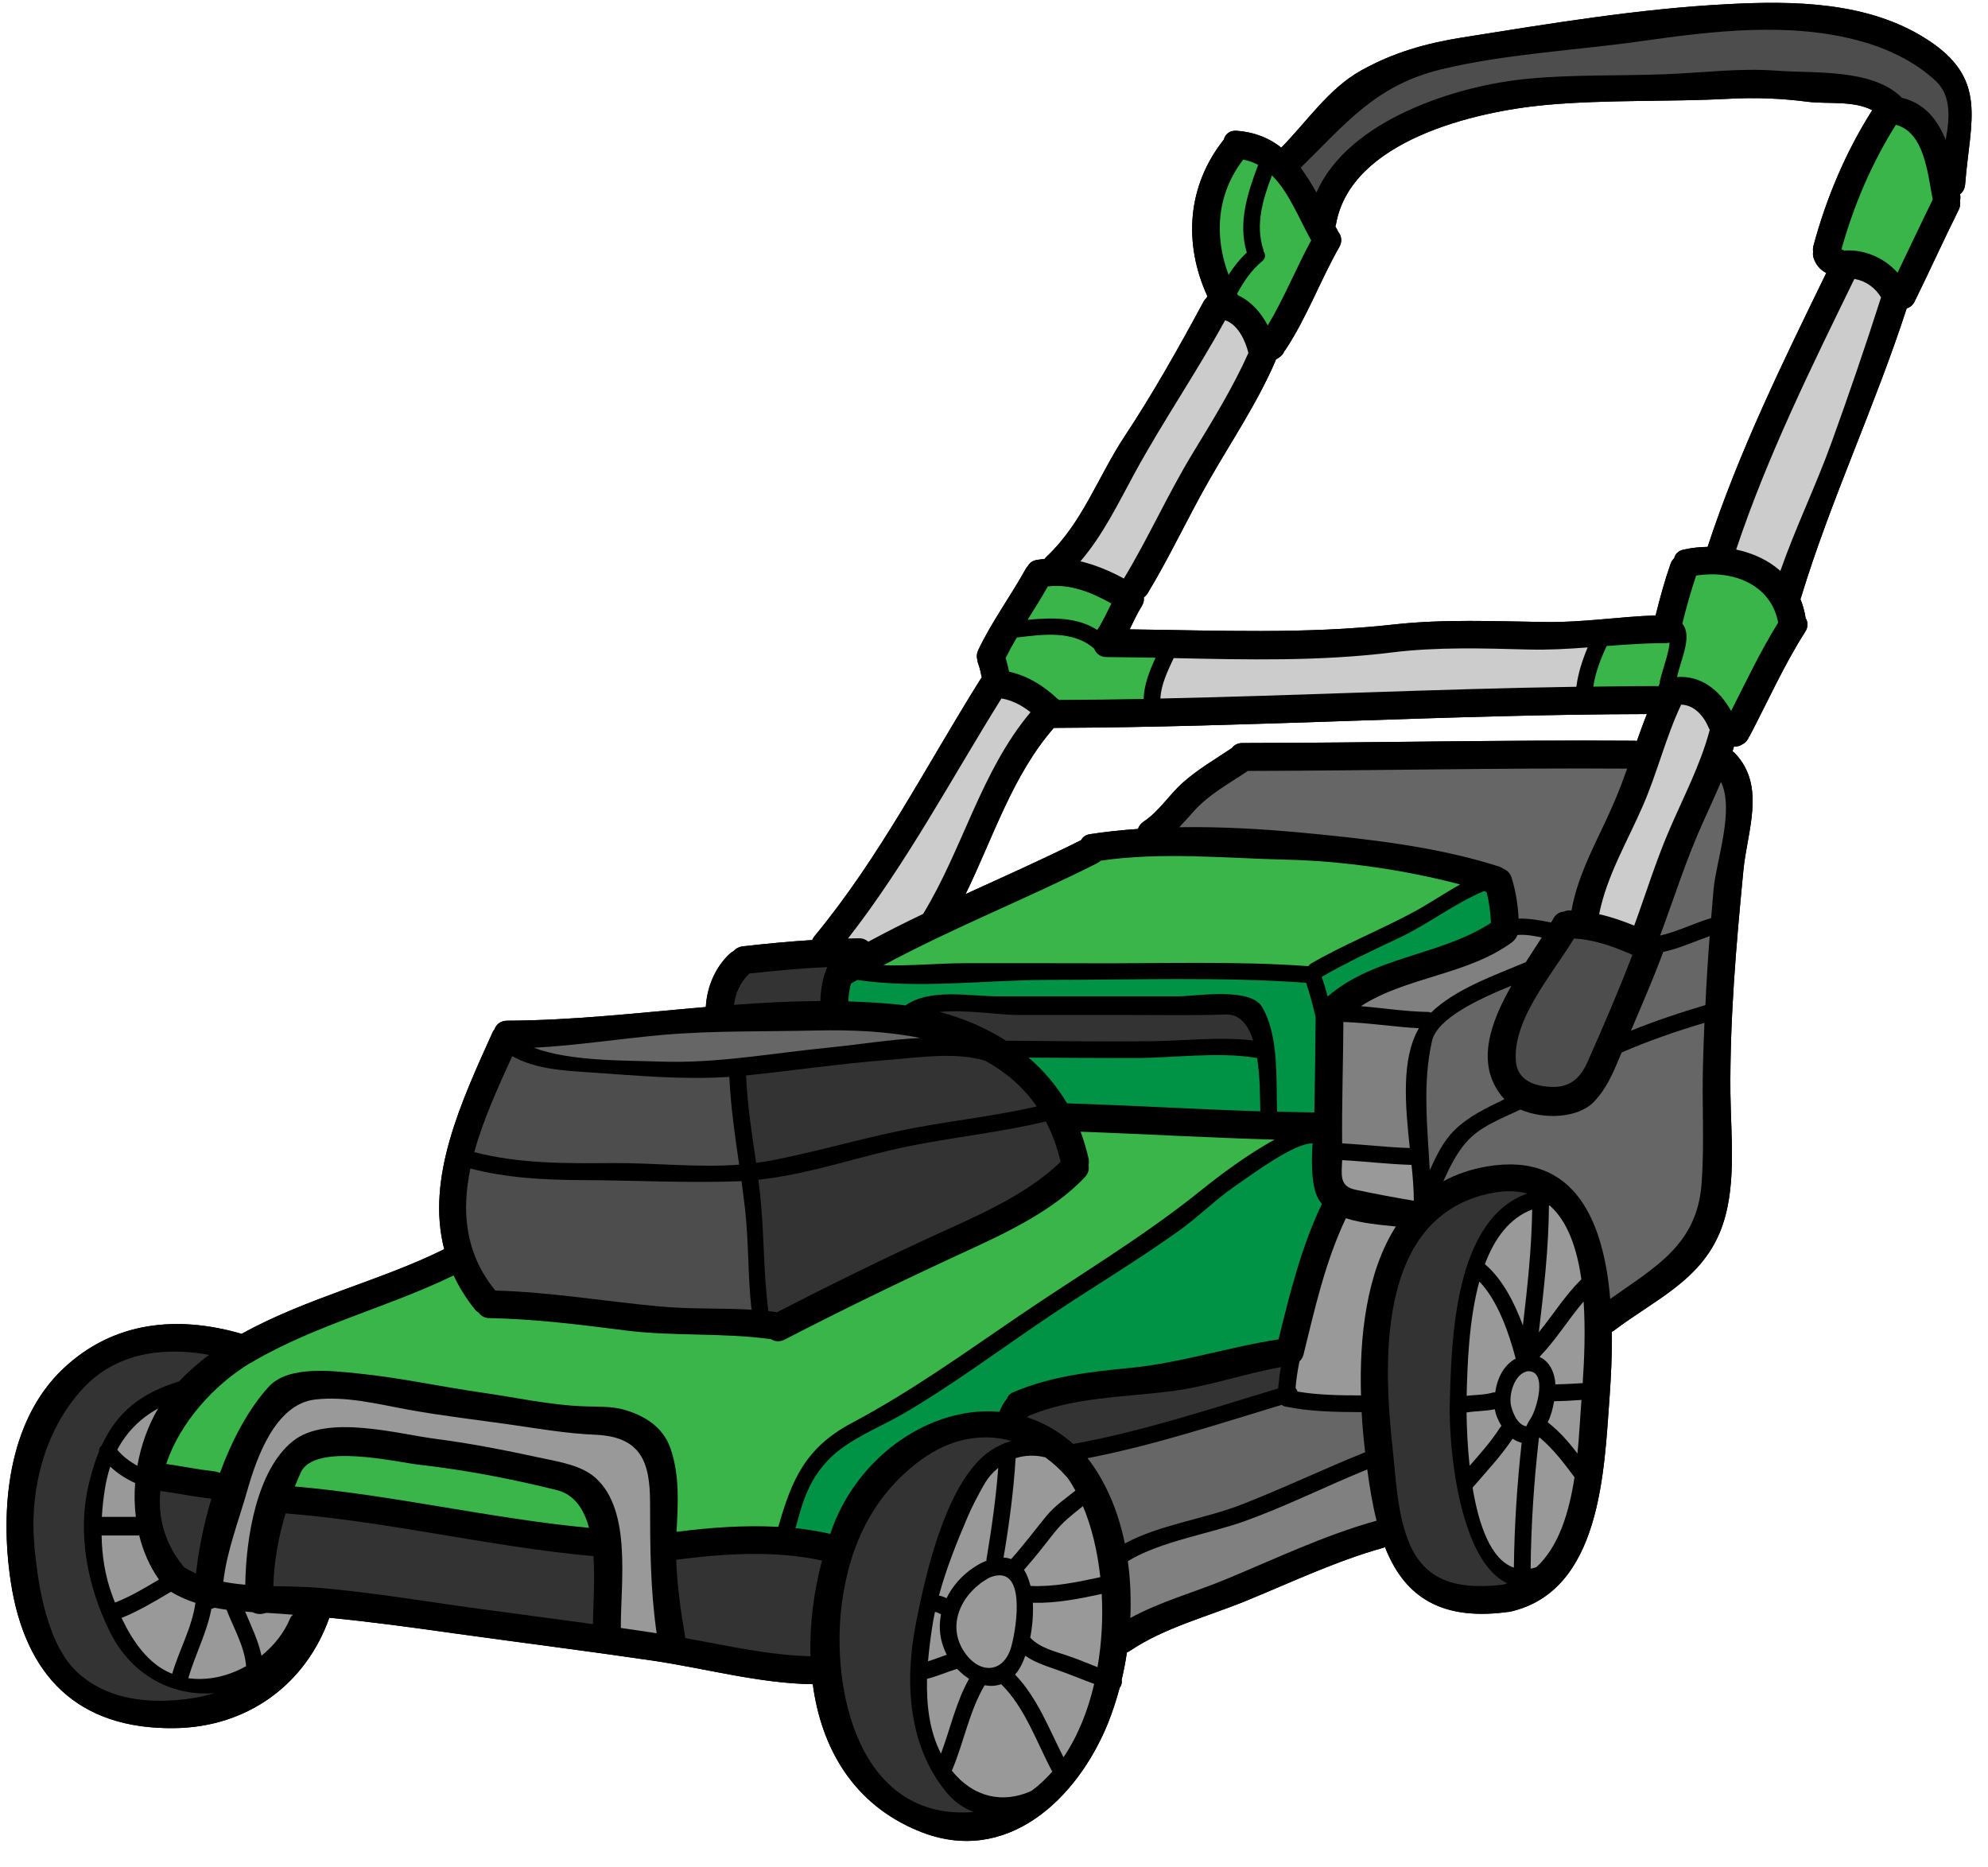 <?xml version="1.0" encoding="UTF-8"?><svg xmlns="http://www.w3.org/2000/svg" xmlns:xlink="http://www.w3.org/1999/xlink" height="114.0" preserveAspectRatio="xMidYMid meet" version="1.0" viewBox="3.6 7.7 121.4 114.0" width="121.4" zoomAndPan="magnify"><g><g id="change1_1"><path d="M 104.172 51.309 C 103.953 51.852 103.758 52.402 103.559 52.953 C 103.508 52.941 103.445 52.938 103.383 52.938 C 95.41 52.883 87.441 53.066 79.473 53.078 C 79.176 53.078 78.961 53.203 78.824 53.387 C 77.797 54.078 76.715 54.699 75.789 55.535 C 74.965 56.281 74.375 57.258 73.438 57.875 C 73.258 58 73.145 58.156 73.094 58.324 C 72.098 58.395 71.121 58.496 70.164 58.645 C 69.891 58.688 69.715 58.824 69.621 59.008 C 67.301 60.168 64.922 61.227 62.562 62.305 C 64.254 58.848 65.41 55.07 67.953 52.152 C 80.047 52.109 92.023 51.332 104.172 51.309 Z M 81.488 29.738 C 81.5 29.711 81.504 29.676 81.516 29.648 C 81.637 29.59 81.742 29.516 81.852 29.414 C 81.93 29.336 81.992 29.242 82.031 29.141 C 82.066 29.105 82.094 29.074 82.121 29.027 C 83.418 27.051 84.223 24.828 85.387 22.781 C 85.59 22.426 85.512 22.086 85.309 21.848 C 85.289 21.801 85.273 21.758 85.246 21.711 C 85.211 21.652 85.176 21.598 85.145 21.535 C 85.16 21.484 85.176 21.434 85.188 21.375 C 86.102 16.277 93.68 14.504 97.996 14.109 C 101.707 13.77 105.492 13.93 109.219 13.73 C 110.812 13.645 112.379 13.707 113.957 13.91 C 115.18 14.07 116.777 13.824 117.93 14.43 C 116.309 16.992 115.137 19.766 114.344 22.699 C 114.305 22.836 114.305 22.961 114.32 23.078 C 114.305 23.191 114.305 23.312 114.344 23.43 C 114.473 23.867 114.754 24.18 115.125 24.371 C 112.465 29.828 109.773 35.316 107.879 41.098 C 107.391 41.105 106.902 41.156 106.426 41.262 C 106.086 41.328 105.895 41.543 105.836 41.793 C 105.742 41.879 105.664 41.992 105.613 42.141 C 105.254 43.172 104.965 44.223 104.703 45.285 C 102.582 45.352 100.215 45.723 97.996 45.688 C 94.883 45.645 91.762 45.496 88.664 45.844 C 83.305 46.438 77.949 46.199 72.582 46.137 C 72.82 45.66 73.039 45.172 73.324 44.711 C 73.438 44.523 73.473 44.348 73.449 44.184 C 73.535 44.121 73.613 44.035 73.684 43.93 C 75.027 41.703 76.117 39.348 77.402 37.094 C 78.797 34.641 80.367 32.336 81.488 29.738 Z M 14.242 113.238 C 18.711 113.188 22.27 110.566 23.711 106.496 C 26.277 106.746 28.82 107.094 31.387 107.457 C 35.406 108.016 39.434 108.523 43.449 109.113 C 46.68 109.59 49.961 110.508 53.234 110.555 C 53.75 114.426 55.688 117.895 59.734 119.535 C 65.059 121.699 69.367 117.57 71.242 112.98 C 71.523 112.281 71.77 111.535 71.973 110.77 C 72.082 110.641 72.125 110.457 72.094 110.289 C 72.223 109.742 72.332 109.188 72.414 108.617 C 72.473 108.59 72.535 108.562 72.594 108.523 C 74.738 107.074 77.418 106.41 79.797 105.422 C 82.543 104.293 85.207 103.027 88.074 102.223 C 88.105 102.211 88.141 102.199 88.176 102.184 C 89.266 104.945 91.301 106.707 95.582 106.156 C 95.59 106.156 95.598 106.148 95.609 106.148 C 95.672 106.148 95.734 106.137 95.805 106.129 C 101.379 104.879 101.559 97.512 101.895 92.957 C 101.973 91.84 102.047 90.469 102.031 89.035 C 102.082 89.008 102.133 88.977 102.184 88.938 C 104.625 87.098 107.371 85.934 108.609 82.996 C 109.699 80.406 109.297 77.184 109.27 74.457 C 109.23 69.934 109.625 65.379 110.059 60.887 C 110.285 58.457 111.48 55.695 109.523 53.68 C 109.484 53.641 109.438 53.613 109.398 53.578 C 109.434 53.48 109.461 53.387 109.488 53.289 C 109.688 53.305 109.871 53.25 110.023 53.141 C 110.199 53.055 110.328 52.891 110.402 52.703 C 110.414 52.688 110.426 52.676 110.438 52.66 C 111.562 50.52 112.539 48.312 113.844 46.273 C 114.035 45.969 114.004 45.672 113.859 45.445 C 113.855 45.426 113.859 45.414 113.855 45.406 C 113.793 45 113.684 44.633 113.543 44.285 C 113.555 44.266 113.566 44.246 113.57 44.223 C 115.387 38.242 118.102 32.504 120.035 26.531 C 120.223 26.48 120.395 26.355 120.516 26.121 C 121.434 24.258 122.285 22.367 123.211 20.512 C 123.301 20.32 123.324 20.137 123.289 19.969 C 123.316 19.848 123.324 19.719 123.297 19.574 C 123.297 19.57 123.289 19.566 123.289 19.566 C 123.461 19.43 123.586 19.223 123.605 18.945 C 123.914 15.012 125.039 12.496 121.223 10.074 C 117.637 7.789 113.117 7.738 109.035 7.957 C 103.684 8.234 98.195 9.148 92.91 9.988 C 90.695 10.34 88.684 10.906 86.723 12.004 C 84.734 13.109 83.418 15.121 81.844 16.715 C 81.129 16.152 80.254 15.773 79.121 15.688 C 78.684 15.652 78.422 15.902 78.336 16.223 C 76.082 19.066 75.863 22.578 77.332 25.793 C 77.309 25.824 77.285 25.867 77.266 25.906 C 77.207 25.961 77.152 26.023 77.105 26.109 C 75.59 28.914 74.039 31.684 72.281 34.34 C 70.656 36.797 69.703 39.637 67.516 41.691 C 67.465 41.738 67.426 41.789 67.387 41.84 C 67.227 41.855 67.062 41.867 66.898 41.898 C 66.637 41.949 66.469 42.086 66.371 42.262 C 66.324 42.309 66.285 42.367 66.246 42.43 C 65.316 44.109 64.168 45.66 63.34 47.398 C 63.238 47.617 63.23 47.836 63.289 48.023 C 63.289 48.078 63.305 48.141 63.324 48.199 C 63.43 48.48 63.496 48.777 63.555 49.078 C 63.531 49.105 63.504 49.133 63.48 49.172 C 60.164 54.457 57.324 60.066 53.324 64.891 C 53.27 64.965 53.23 65.039 53.195 65.109 C 51.781 65.199 50.367 65.336 48.961 65.492 C 48.711 65.527 48.523 65.641 48.387 65.793 C 48.301 65.836 48.223 65.887 48.145 65.961 C 47.262 66.801 46.766 67.992 46.703 69.199 C 42.648 69.547 38.605 70.02 34.559 70.035 C 34.156 70.039 33.906 70.27 33.797 70.559 C 33.754 70.609 33.715 70.672 33.68 70.746 C 31.773 74.973 29.602 79.633 30.727 83.988 C 26.922 85.891 22.23 86.996 18.359 89.16 C 14.445 88.02 10.531 88.383 7.453 91.293 C 4.047 94.523 3.605 99.898 4.25 104.246 C 5.121 110.078 8.375 113.312 14.242 113.238" fill="inherit"/></g><g id="change1_2"><path d="M 9.82 100.336 C 10.574 100.336 11.109 100.336 11.895 100.336 C 11.812 99.656 11.797 98.965 11.852 98.27 C 11.301 98.02 10.773 97.684 10.332 97.266 C 10.199 97.676 10.094 98.102 10.016 98.566 C 9.918 99.152 9.855 99.742 9.82 100.336 Z M 11.988 97.215 C 12.211 95.973 12.637 94.762 13.262 93.711 C 12.176 94.312 11.336 95.145 10.762 96.238 C 11.086 96.629 11.523 96.965 11.988 97.215 Z M 13.305 104.164 C 12.738 103.355 12.34 102.441 12.102 101.473 C 11.336 101.473 10.355 101.473 9.805 101.473 C 9.824 102.723 10.02 103.957 10.457 105.141 C 10.508 105.281 10.562 105.43 10.625 105.57 C 11.57 105.203 12.438 104.68 13.305 104.164 Z M 14.117 109.914 C 14.539 108.465 15.328 107.098 15.535 105.586 C 15.02 105.418 14.516 105.203 14.039 104.91 C 13.062 105.492 12.086 106.078 11.023 106.508 C 11.684 107.902 12.625 109.289 14.016 109.879 C 14.051 109.895 14.082 109.902 14.117 109.914 Z M 15.57 103.793 C 15.723 102.363 16.043 100.789 16.504 99.234 C 15.457 99.098 14.43 98.902 13.391 98.754 C 13.238 100.312 13.617 101.898 14.793 103.352 C 14.805 103.367 14.809 103.379 14.82 103.395 C 15.066 103.551 15.316 103.68 15.57 103.793 Z M 16.719 111.094 C 14.246 111.32 11.688 110.117 10.32 107.375 C 8.945 104.609 8.293 101.352 9.031 98.293 C 9.203 97.574 9.406 96.926 9.645 96.34 C 9.633 96.199 9.699 96.074 9.805 95.984 C 10.719 93.996 12.141 92.797 14.539 92.059 C 15.098 91.465 15.719 90.926 16.371 90.441 C 13.605 89.941 10.695 90.293 8.656 92.504 C 6.285 95.07 5.383 98.758 5.707 102.199 C 5.934 104.621 6.5 108.266 8.457 109.953 C 10.07 111.344 12.164 111.684 14.242 111.535 C 15.121 111.48 15.945 111.328 16.719 111.094 Z M 18.629 109.453 C 18.535 108.254 17.863 107.121 17.434 106.008 C 17.188 105.973 16.945 105.934 16.707 105.887 C 16.645 105.918 16.574 105.938 16.508 105.957 C 16.23 107.422 15.516 108.75 15.098 110.188 C 16.297 110.359 17.547 110.062 18.629 109.453 Z M 21.316 106.539 C 21.355 106.438 21.422 106.363 21.504 106.312 C 21.004 106.273 20.512 106.234 20.012 106.207 C 19.949 106.207 19.887 106.203 19.824 106.203 C 19.574 106.305 19.262 106.285 19.016 106.156 C 18.867 106.145 18.715 106.133 18.57 106.121 C 18.938 107.008 19.375 107.887 19.566 108.816 C 20.332 108.199 20.953 107.414 21.316 106.539 Z M 39.57 101.008 C 39.266 99.867 38.68 98.969 37.586 98.695 C 34.832 98.016 32.016 97.469 29.195 97.152 C 27.797 96.992 22.801 95.789 21.965 97.629 C 21.84 97.906 21.719 98.191 21.605 98.48 C 27.641 99.008 33.543 100.434 39.57 101.008 Z M 39.809 106.887 C 39.82 105.754 39.941 104.195 39.84 102.738 C 33.527 102.164 27.355 100.621 21.039 100.125 C 20.602 101.574 20.328 103.09 20.293 104.566 C 21.254 104.59 22.207 104.594 23.102 104.672 C 26.402 104.957 29.66 105.516 32.934 105.961 C 35.23 106.273 37.516 106.57 39.809 106.887 Z M 41.512 107.121 C 42.238 107.223 42.973 107.332 43.699 107.445 C 43.312 104.746 43.301 102.203 43.297 99.441 C 43.289 97.027 42.773 95.434 39.941 95.32 C 38.238 95.25 36.57 94.961 34.883 94.719 C 32.781 94.414 30.66 94.176 28.57 93.797 C 26.719 93.461 24.715 92.941 22.824 93.172 C 20.395 93.469 19.262 96.762 18.703 98.719 C 18.172 100.594 17.461 102.375 17.238 104.297 C 17.676 104.383 18.125 104.441 18.578 104.48 C 18.617 101.562 19.301 97.477 21.465 95.727 C 23.559 94.031 27.918 95.285 30.246 95.578 C 32.418 95.859 34.559 96.289 36.699 96.75 C 37.766 96.977 39.113 97.191 39.965 97.953 C 42.195 99.945 41.496 104.391 41.512 107.121 Z M 48.738 78.828 C 48.477 77.047 48.223 75.27 48.137 73.465 C 45.305 73.652 42.57 73.391 39.719 73.199 C 38.055 73.082 36.359 73.016 34.879 72.203 C 34.043 74.043 33.117 76.039 32.562 78.062 C 35.348 78.781 38.176 78.75 41.047 78.73 C 43.574 78.715 46.191 79.016 48.738 78.828 Z M 49.492 87.684 C 49.262 85.617 49.328 83.535 49.09 81.469 C 49.027 80.918 48.953 80.371 48.883 79.828 C 48.836 79.828 48.789 79.832 48.746 79.84 C 45.555 79.957 42.332 79.781 39.133 79.77 C 36.809 79.758 34.555 79.641 32.324 79.062 C 31.789 81.629 31.977 84.191 33.809 86.465 C 33.82 86.48 33.832 86.496 33.84 86.516 C 37.203 86.605 40.504 87.172 43.852 87.484 C 45.727 87.66 47.613 87.574 49.492 87.684 Z M 53.094 108.848 C 53.035 106.895 53.297 104.891 53.797 103.004 C 50.914 102.375 47.801 102.578 44.895 102.953 C 44.949 104.559 45.176 106.145 45.453 107.738 C 47.984 108.199 50.555 108.789 53.094 108.848 Z M 54.023 67.027 C 54.039 66.938 54.074 66.844 54.125 66.762 C 52.531 66.832 50.941 66.98 49.352 67.156 L 49.352 67.164 C 48.824 67.664 48.508 68.344 48.426 69.066 C 50.18 68.934 51.934 68.844 53.695 68.832 C 53.707 68.277 53.793 67.719 53.957 67.184 C 53.977 67.129 54 67.078 54.023 67.027 Z M 59.797 71.09 C 57.754 70.676 55.562 70.586 53.457 70.633 C 50.344 70.707 47.168 70.633 44.066 70.902 C 41.434 71.137 38.828 71.547 36.195 71.688 C 38.465 72.527 41.688 72.453 43.906 72.531 C 47.457 72.656 50.844 72 54.359 71.66 C 56.016 71.5 57.918 71.18 59.797 71.09 Z M 61.414 108.754 C 61.41 108.738 61.398 108.723 61.391 108.711 C 60.988 107.902 60.91 107.074 61.062 106.297 C 60.945 106.211 60.824 106.168 60.695 106.137 C 60.625 106.473 60.559 106.812 60.512 107.152 C 60.414 107.797 60.332 108.473 60.27 109.156 C 60.66 109.039 61.035 108.887 61.414 108.754 Z M 62.777 110.227 C 62.512 110.055 62.262 109.844 62.039 109.613 C 62.027 109.617 62.023 109.625 62.012 109.629 C 61.402 109.812 60.832 110.078 60.211 110.227 C 60.172 111.816 60.352 113.414 61.062 114.793 C 61.637 113.262 61.973 111.656 62.777 110.227 Z M 63.844 102.898 C 64.156 101.051 64.418 99.207 64.559 97.344 C 64.23 97.613 63.93 97.945 63.691 98.371 C 63.324 99.016 62.98 99.66 62.688 100.344 C 62.023 101.898 61.383 103.492 60.938 105.141 C 61.098 105.172 61.258 105.23 61.402 105.305 C 61.852 104.379 62.641 103.59 63.605 103.113 C 63.629 103.102 63.656 103.102 63.68 103.09 C 63.695 103.086 63.707 103.066 63.727 103.062 C 63.766 103.043 63.805 103.031 63.844 103.016 C 63.844 102.977 63.832 102.941 63.844 102.898 Z M 66.91 75.273 C 66.074 74.066 64.996 73.156 63.758 72.477 C 61.93 71.938 59.859 72.273 57.871 72.426 C 54.949 72.652 52.07 73.078 49.16 73.379 C 49.238 75.18 49.516 76.945 49.773 78.715 C 50.023 78.68 50.277 78.652 50.527 78.605 C 53.598 78.023 56.594 77.098 59.668 76.539 C 62.078 76.098 64.52 75.824 66.91 75.273 Z M 64.395 96.102 C 64.715 95.926 65.035 95.789 65.367 95.699 C 63.578 95.199 61.641 95.547 59.844 96.855 C 56.953 98.973 55.504 102.012 55.023 105.516 C 54.289 110.852 56.027 118.938 63.062 118.359 C 62.453 118.133 61.879 117.746 61.391 117.152 C 59.043 114.289 58.84 110.406 59.523 106.883 C 60.094 103.977 61.422 97.73 64.395 96.102 Z M 66.531 51.195 C 66.008 50.785 65.41 50.461 64.754 50.355 C 61.68 55.289 58.957 60.43 55.383 65.016 C 55.609 65.012 55.828 65 56.055 65 C 56.301 65 56.488 65.086 56.625 65.211 C 57.727 64.613 58.844 64.051 59.973 63.512 C 62.402 59.523 63.504 54.801 66.531 51.195 Z M 65.371 108.207 C 65.691 107.008 66.281 103.176 64.066 104.027 C 62.402 104.883 61.309 106.898 62.516 108.629 C 63.457 109.988 64.934 109.875 65.371 108.207 Z M 66.594 117.066 C 67.051 116.73 67.473 116.332 67.859 115.895 C 66.887 114.074 66.223 112.035 64.742 110.555 C 64.41 110.668 64.07 110.684 63.727 110.617 C 62.777 112.234 62.461 114.113 61.727 115.836 C 63.023 117.465 64.844 117.871 66.594 117.066 Z M 68.367 78.648 C 68.152 77.727 67.848 76.914 67.461 76.188 C 64.305 76.949 61.059 77.211 57.891 77.965 C 55.285 78.586 52.605 79.465 49.91 79.746 C 49.938 79.969 49.965 80.191 49.992 80.41 C 50.277 82.859 50.199 85.324 50.523 87.77 C 50.699 87.785 50.875 87.816 51.051 87.836 C 54.121 86.254 57.238 84.719 60.371 83.277 C 63.016 82.059 66.246 80.734 68.367 78.648 Z M 68.543 115.016 C 69.414 113.738 70.031 112.195 70.418 110.539 C 69.613 110.242 68.824 109.906 68.004 109.629 C 67.398 109.418 66.746 109.199 66.211 108.816 C 66.074 109.211 65.91 109.543 65.734 109.789 C 65.684 109.855 65.633 109.906 65.586 109.965 C 66.957 111.398 67.652 113.27 68.543 115.016 Z M 69.273 98.73 C 69.125 98.457 68.965 98.195 68.793 97.957 C 68.375 97.469 67.914 97.051 67.438 96.703 C 66.844 96.551 66.211 96.562 65.621 96.75 C 65.496 98.785 65.223 100.809 64.883 102.824 C 65.055 102.828 65.207 102.863 65.348 102.914 C 66.098 102.074 66.773 101.172 67.488 100.297 C 68.012 99.656 68.652 99.23 69.273 98.73 Z M 70.793 104.016 C 70.621 102.438 70.266 100.949 69.73 99.68 C 69.117 100.172 68.504 100.637 67.992 101.289 C 67.387 102.062 66.785 102.836 66.133 103.57 C 66.309 103.844 66.438 104.188 66.531 104.555 C 67.977 104.621 69.387 104.32 70.793 104.016 Z M 70.605 46.172 C 70.941 45.66 71.195 45.102 71.469 44.555 C 70.281 43.891 68.949 43.34 67.586 43.516 C 67.195 44.207 66.773 44.875 66.352 45.551 C 67.848 45.414 69.355 45.371 70.605 46.172 Z M 70.621 109.516 C 70.879 108.043 70.957 106.52 70.879 105.043 C 69.488 105.34 68.098 105.621 66.672 105.582 C 66.707 106.281 66.645 107.023 66.512 107.711 C 67.098 108.34 68.012 108.551 68.801 108.816 C 69.418 109.027 70.016 109.277 70.621 109.516 Z M 73.438 50.383 C 73.465 49.496 73.801 48.676 74.164 47.867 C 73.164 47.852 72.168 47.836 71.172 47.828 C 70.777 47.828 70.527 47.602 70.418 47.316 C 69.137 46.188 67.332 46.438 65.695 46.633 C 65.453 47.039 65.223 47.461 65.008 47.887 C 65.098 48.156 65.16 48.441 65.219 48.719 C 66.332 48.965 67.324 49.57 68.164 50.367 C 68.203 50.391 68.238 50.418 68.273 50.445 C 69.996 50.441 71.719 50.418 73.438 50.383 Z M 73.898 71.289 C 75.965 71.262 78.07 71 80.129 71.242 C 79.828 70.309 79.324 69.621 78.438 69.656 C 76.379 69.727 74.312 69.684 72.25 69.684 C 70.055 69.684 67.859 69.684 65.66 69.684 C 64.633 69.684 62.539 69.344 60.984 69.5 C 62.438 69.887 63.809 70.473 65.035 71.258 C 67.992 71.273 70.945 71.324 73.898 71.289 Z M 79.836 29.254 C 79.645 28.492 79.199 27.523 78.414 27.258 C 76.684 30.418 74.637 33.398 72.91 36.555 C 71.883 38.445 70.965 40.359 69.578 41.98 C 70.496 42.199 71.383 42.57 72.23 43.031 C 73.727 40.551 74.906 37.898 76.406 35.426 C 77.633 33.406 78.871 31.41 79.836 29.254 Z M 76.973 80.371 C 78.004 79.539 79.824 78.164 81.441 77.297 C 77.492 77.188 73.539 76.957 69.59 76.812 C 69.781 77.34 69.953 77.891 70.078 78.469 C 70.105 78.605 70.102 78.738 70.07 78.855 C 70.121 79.094 70.07 79.352 69.855 79.582 C 67.848 81.723 64.805 83.102 62.168 84.312 C 58.594 85.965 55.023 87.695 51.52 89.508 C 51.215 89.664 50.926 89.633 50.691 89.488 C 47.77 89.074 44.73 89.324 41.781 88.949 C 39.02 88.598 36.277 88.25 33.492 88.199 C 33.184 88.199 32.969 88.059 32.832 87.863 C 32.754 87.82 32.676 87.758 32.605 87.672 C 32.055 86.992 31.629 86.293 31.301 85.59 C 27.316 87.531 22.906 88.602 19.074 90.836 C 19.016 90.879 18.949 90.918 18.879 90.941 C 16.699 92.254 14.594 94.559 13.75 97.102 C 14.746 97.254 15.742 97.449 16.746 97.566 C 16.855 97.582 16.945 97.613 17.031 97.652 C 17.785 95.609 18.797 93.707 20.027 92.371 C 21.234 91.074 23.926 91.426 25.43 91.574 C 27.992 91.828 30.551 92.395 33.102 92.758 C 35.094 93.043 37.16 93.504 39.176 93.582 C 39.984 93.617 40.906 93.566 41.688 93.785 C 42.953 94.148 44.078 94.832 44.539 96.141 C 45.117 97.805 45.004 99.52 44.914 101.25 C 46.945 100.988 49.059 100.832 51.129 100.945 C 51.941 98.094 52.77 96.113 55.625 94.598 C 59.172 92.715 62.398 90.402 65.707 88.145 C 69.492 85.559 73.398 83.258 76.973 80.371 Z M 80.43 17.77 C 80.16 17.621 79.852 17.516 79.523 17.445 C 77.898 19.543 77.73 22.117 78.625 24.484 C 78.938 23.992 79.301 23.531 79.738 23.125 C 79.184 21.301 79.785 19.492 80.43 17.77 Z M 80.562 75.57 C 80.543 74.832 80.562 73.52 80.367 72.312 C 77.93 71.914 75.293 72.316 72.836 72.316 C 70.695 72.316 68.555 72.301 66.414 72.289 C 67.336 73.082 68.129 74.016 68.762 75.082 C 72.699 75.207 76.629 75.445 80.562 75.57 Z M 81.652 92.492 C 81.691 92.055 81.742 91.621 81.824 91.191 C 79.574 91.59 77.41 92.367 75.141 92.66 C 72.223 93.035 69.156 93.016 66.41 94.168 C 66.398 94.176 66.395 94.184 66.387 94.188 C 66.383 94.199 66.371 94.211 66.359 94.234 C 66.352 94.246 66.348 94.258 66.344 94.262 C 67.324 94.586 68.266 95.113 69.141 95.883 C 73.402 95.109 77.508 93.742 81.652 92.492 Z M 83.668 22.379 C 82.945 21.102 82.332 19.461 81.273 18.41 C 80.719 19.871 80.25 21.402 80.742 22.93 C 80.762 22.973 80.754 23.004 80.754 23.039 C 80.887 23.215 80.902 23.453 80.688 23.641 C 80.016 24.195 79.551 24.891 79.148 25.629 C 79.164 25.66 79.176 25.695 79.195 25.734 C 79.984 26.086 80.602 26.781 81.016 27.578 C 82.016 25.906 82.742 24.094 83.668 22.379 Z M 83.867 75.473 C 83.895 73.582 83.93 71.699 83.941 69.809 C 83.77 69.105 83.594 68.406 83.359 67.719 C 78.137 67.344 72.824 67.543 67.598 67.543 C 63.855 67.543 59.684 68.105 55.949 67.547 C 55.824 67.621 55.691 67.695 55.566 67.77 C 55.465 68.129 55.414 68.492 55.402 68.855 C 56.488 68.891 57.57 68.953 58.66 69.07 C 58.734 69.082 58.816 69.094 58.891 69.105 C 60.41 68.031 62.828 68.547 64.57 68.547 C 68.23 68.547 71.898 68.547 75.562 68.547 C 76.543 68.547 79.953 67.965 80.668 69.191 C 81.703 70.949 81.523 73.57 81.586 75.594 C 82.344 75.613 83.098 75.625 83.859 75.637 C 83.859 75.582 83.867 75.523 83.867 75.473 Z M 84.324 81.223 C 84.16 81.031 84.031 80.805 83.945 80.547 C 83.672 79.668 83.691 78.586 83.754 77.523 C 83.742 77.523 83.734 77.527 83.73 77.527 C 82.594 77.527 80.102 79.391 78.996 80.152 C 77.797 80.98 76.848 81.961 75.668 82.809 C 72.895 84.805 69.93 86.535 67.109 88.469 C 64.359 90.34 61.672 92.328 58.805 94.012 C 57.355 94.859 55.5 95.551 54.297 96.742 C 52.992 98.031 52.617 99.406 52.18 101.023 C 52.895 101.098 53.605 101.219 54.301 101.375 C 54.352 101.223 54.406 101.074 54.461 100.926 C 56.129 96.527 60.473 93.559 64.629 93.918 C 64.742 93.629 64.891 93.359 65.086 93.117 C 65.145 92.957 65.27 92.809 65.492 92.719 C 67.766 91.746 70.145 91.48 72.594 91.242 C 75.703 90.938 78.613 89.965 81.676 89.496 C 82.371 86.672 83.066 83.852 84.324 81.223 Z M 86.711 92.918 C 86.605 89.371 87.039 85.426 88.84 82.602 C 87.906 82.508 86.754 82.41 85.789 82.098 C 84.535 84.73 83.898 87.594 83.203 90.414 C 83.156 90.602 83.066 90.742 82.953 90.84 C 82.844 91.379 82.758 91.918 82.715 92.465 C 82.77 92.527 82.809 92.598 82.832 92.684 C 84.086 92.895 85.352 92.918 86.711 92.918 Z M 86.965 96.391 C 86.961 96.355 86.953 96.324 86.953 96.289 C 86.867 95.551 86.793 94.762 86.75 93.941 C 85.172 93.934 83.582 93.91 82.055 93.594 C 81.988 93.578 81.926 93.543 81.863 93.496 C 77.93 94.684 74.035 95.973 70.004 96.754 C 70.027 96.777 70.047 96.801 70.07 96.824 C 70.102 96.855 70.117 96.891 70.141 96.93 C 70.164 96.953 70.184 96.969 70.203 97 C 71.242 98.441 71.918 100.148 72.289 101.961 C 74.375 100.824 77.168 100.457 79.363 99.605 C 81.93 98.609 84.41 97.414 86.965 96.391 Z M 87.617 100.582 C 87.637 100.574 87.648 100.574 87.664 100.57 C 87.414 99.586 87.238 98.531 87.094 97.438 C 84.594 98.453 82.176 99.672 79.637 100.586 C 77.461 101.375 74.473 101.824 72.473 103.039 C 72.633 104.18 72.676 105.348 72.625 106.512 C 74.441 105.516 76.496 104.957 78.41 104.168 C 81.465 102.906 84.422 101.477 87.617 100.582 Z M 89.691 77.812 C 89.418 75.242 89.152 72.367 90.246 70.496 C 88.707 70.414 87.18 70.16 85.637 70.113 C 85.621 72.586 85.539 75.055 85.559 77.527 C 86.938 77.602 88.309 77.766 89.691 77.812 Z M 89.934 81.031 C 89.941 80.379 89.879 79.633 89.797 78.84 C 88.379 78.801 86.969 78.625 85.559 78.551 C 85.539 79.406 85.352 80.145 86.367 80.355 C 87.555 80.609 88.742 80.828 89.934 81.031 Z M 89.973 63.371 C 90.926 62.855 91.824 62.234 92.766 61.715 C 89.332 60.805 85.547 60.277 82.121 60.199 C 78.375 60.113 74.543 59.715 70.816 60.262 C 70.758 60.316 70.691 60.367 70.605 60.414 C 66.297 62.586 61.797 64.359 57.543 66.648 C 59.219 66.699 60.934 66.523 62.578 66.523 C 64.984 66.523 67.398 66.516 69.805 66.527 C 74.352 66.555 78.957 66.375 83.492 66.703 C 83.531 66.648 83.586 66.59 83.66 66.543 C 85.707 65.359 87.902 64.496 89.973 63.371 Z M 94.645 64.059 C 94.621 63.422 94.539 62.793 94.379 62.172 C 94.32 62.156 94.266 62.141 94.215 62.121 C 92.43 62.867 90.836 64.125 89.094 64.949 C 87.477 65.715 85.863 66.465 84.312 67.355 C 84.449 67.754 84.57 68.152 84.676 68.559 C 87.504 66.094 91.559 66.074 94.645 64.059 Z M 95.207 94.875 C 95.234 94.836 95.266 94.812 95.293 94.785 C 95.098 94.473 94.945 94.125 94.883 93.762 C 94.316 93.887 93.73 93.863 93.156 93.961 C 93.168 94.863 93.215 96.016 93.344 97.215 C 94.004 96.465 94.668 95.723 95.207 94.875 Z M 95.473 74.828 C 95.402 74.754 95.332 74.68 95.27 74.598 C 93.73 72.629 94.605 70.164 95.898 67.895 C 93.902 68.711 91.363 69.883 91.047 71.277 C 90.457 73.867 90.773 76.535 90.91 79.176 C 91.309 78.281 91.738 77.391 92.426 76.715 C 93.293 75.863 94.391 75.355 95.473 74.828 Z M 96.863 80.59 C 96.105 80.383 95.191 80.395 94.082 80.703 C 87.629 82.5 88.09 91.156 88.656 96.289 C 88.859 98.156 88.93 100.203 89.668 101.961 C 90.723 104.469 92.941 104.758 95.379 104.477 C 95.473 104.453 95.559 104.414 95.652 104.391 C 92.73 103.062 92.059 96.152 92.133 93.398 C 92.234 89.449 92.422 82.172 96.863 80.59 Z M 96.168 90.664 C 96.16 90.652 96.156 90.648 96.148 90.637 C 95.777 89.211 95.078 87.129 93.938 85.965 C 93.289 88.336 93.211 91.094 93.164 92.859 C 93.164 92.883 93.164 92.91 93.164 92.941 C 93.699 92.883 94.242 92.891 94.758 92.746 C 94.809 92.734 94.855 92.734 94.906 92.734 C 95.031 91.867 95.422 91.066 96.168 90.664 Z M 96.523 95.812 C 96.324 95.758 96.133 95.672 95.969 95.562 C 95.258 96.625 94.383 97.555 93.551 98.52 C 93.543 98.531 93.531 98.531 93.523 98.543 C 93.902 100.824 94.633 102.953 96.047 103.438 C 96.078 100.883 96.242 98.344 96.523 95.812 Z M 96.598 88.648 C 96.875 86.293 97.133 83.953 97.164 81.566 C 95.766 82.086 94.859 83.352 94.277 84.902 C 95.332 85.793 96.082 87.242 96.598 88.648 Z M 96.773 66.461 C 97.109 65.93 97.445 65.426 97.75 64.953 C 97.262 64.848 96.746 64.758 96.262 64.801 C 96.207 64.961 96.105 65.113 95.941 65.238 C 93.227 67.242 89.473 67.352 86.703 69.148 C 88.078 69.262 89.445 69.48 90.824 69.5 C 90.887 69.508 90.938 69.523 90.988 69.543 C 92.449 68.105 94.922 67.242 96.773 66.461 Z M 97.422 103.406 C 98.801 102.141 99.426 100.035 99.75 97.918 C 99.102 97.043 98.449 96.188 97.613 95.484 C 97.602 95.5 97.586 95.523 97.574 95.539 C 97.27 98.184 97.098 100.836 97.07 103.5 C 97.184 103.48 97.301 103.445 97.422 103.406 Z M 100.168 85.828 C 99.906 83.973 99.344 82.297 98.238 81.324 C 98.223 81.324 98.203 81.332 98.188 81.332 C 98.172 83.941 97.875 86.492 97.57 89.062 C 98.445 87.988 99.176 86.805 100.168 85.828 Z M 99.863 49.641 C 99.969 48.805 100.227 48.012 100.555 47.238 C 99.355 47.328 98.16 47.398 96.957 47.367 C 94.199 47.293 91.371 47.203 88.621 47.543 C 84.184 48.094 79.734 47.988 75.273 47.891 C 74.906 48.68 74.504 49.492 74.461 50.359 C 82.922 50.18 91.359 49.77 99.863 49.641 Z M 100.156 93.43 C 100.164 93.355 100.168 93.273 100.176 93.195 C 99.617 93.234 99.062 93.266 98.504 93.273 C 98.43 93.707 98.32 94.137 98.125 94.535 C 98.121 94.547 98.113 94.559 98.113 94.57 C 98.121 94.574 98.133 94.574 98.141 94.582 C 98.836 95.121 99.398 95.773 99.93 96.465 C 100.039 95.363 100.094 94.309 100.156 93.43 Z M 100.25 92.168 C 100.344 90.738 100.426 88.938 100.305 87.184 C 99.367 88.281 98.617 89.527 97.613 90.566 C 98.238 90.852 98.539 91.52 98.586 92.246 C 99.141 92.234 99.691 92.207 100.25 92.168 Z M 100.551 72.539 C 101.504 70.387 102.445 68.215 103.285 66.012 C 102.133 65.512 100.996 65.086 99.719 65.016 C 98.398 67.195 95.945 69.969 96.172 72.539 C 96.258 73.469 96.969 73.902 97.84 74.031 C 99.219 74.246 100.004 73.777 100.551 72.539 Z M 102.961 54.641 C 95.242 54.59 87.516 54.766 79.797 54.781 C 79.777 54.789 79.773 54.801 79.762 54.809 C 78.645 55.559 77.445 56.203 76.531 57.211 C 76.227 57.551 75.926 57.895 75.613 58.219 C 78.172 58.176 80.754 58.332 83.207 58.562 C 87.188 58.945 91.352 59.402 95.168 60.629 C 95.27 60.664 95.355 60.715 95.43 60.77 C 95.641 60.855 95.816 61.02 95.906 61.297 C 96.16 62.105 96.293 62.957 96.336 63.801 C 96.996 63.781 97.664 63.906 98.32 64.039 C 98.367 63.957 98.414 63.871 98.461 63.789 C 98.617 63.512 98.855 63.387 99.098 63.375 C 99.211 63.324 99.336 63.293 99.48 63.297 C 99.512 63.297 99.539 63.301 99.566 63.301 C 99.977 60.992 101.156 59.023 102.086 56.887 C 102.41 56.152 102.695 55.395 102.961 54.641 Z M 103.559 52.953 C 103.758 52.402 103.953 51.852 104.172 51.309 C 92.023 51.332 80.047 52.109 67.953 52.152 C 65.41 55.07 64.254 58.848 62.562 62.305 C 64.922 61.227 67.301 60.168 69.621 59.008 C 69.715 58.824 69.891 58.688 70.164 58.641 C 71.121 58.496 72.098 58.395 73.094 58.324 C 73.145 58.156 73.258 58 73.438 57.875 C 74.375 57.258 74.965 56.281 75.789 55.535 C 76.715 54.699 77.797 54.078 78.824 53.387 C 78.961 53.203 79.176 53.078 79.473 53.078 C 87.441 53.066 95.41 52.879 103.383 52.938 C 103.445 52.938 103.508 52.941 103.559 52.953 Z M 105.555 46.953 C 105.527 46.953 105.5 46.961 105.473 46.961 C 105.418 46.973 105.363 46.977 105.301 46.977 C 104.086 46.977 102.895 47.062 101.715 47.152 C 101.34 47.941 101.027 48.766 100.895 49.633 C 102.172 49.617 103.449 49.598 104.734 49.598 C 104.785 49.598 104.828 49.609 104.875 49.617 C 104.887 49.57 104.91 49.527 104.938 49.484 C 104.961 49.008 105.5 47.73 105.555 46.953 Z M 107.594 72.773 C 107.617 71.902 107.648 71.035 107.684 70.164 C 105.969 70.676 104.273 71.258 102.629 71.977 C 102.586 72.074 102.547 72.164 102.508 72.262 C 102.094 73.258 101.684 74.219 100.918 75.004 C 99.953 75.988 97.898 76.086 96.449 75.461 C 95.285 76.012 93.969 76.5 93.148 77.445 C 92.527 78.152 92.125 78.992 91.738 79.84 C 92.523 79.414 93.414 79.102 94.441 78.93 C 99.891 78.023 101.547 82.473 101.93 87.027 C 104.609 85.113 107.215 83.754 107.504 80.047 C 107.691 77.625 107.527 75.199 107.594 72.773 Z M 107.742 69.082 C 107.809 67.672 107.895 66.273 108.004 64.871 C 107.055 65.199 106.141 65.625 105.152 65.84 C 105.152 65.844 105.152 65.844 105.152 65.852 C 105.141 65.879 105.141 65.906 105.129 65.938 C 104.539 67.527 103.859 69.082 103.195 70.645 C 104.684 70.047 106.195 69.535 107.742 69.082 Z M 108.008 52.273 C 107.992 52.238 107.969 52.207 107.957 52.172 C 107.648 51.426 107.055 50.746 106.262 50.734 C 105.305 52.766 104.797 54.926 103.902 56.961 C 102.957 59.129 101.719 61.195 101.254 63.531 C 101.984 63.695 102.688 63.938 103.395 64.227 C 104.09 62.332 104.691 60.375 105.48 58.523 C 106.363 56.445 107.43 54.457 108.008 52.273 Z M 108.246 61.965 C 108.41 60.254 109.523 57.176 108.695 55.453 C 108.348 56.27 107.973 57.082 107.602 57.906 C 106.582 60.148 105.84 62.523 104.977 64.836 C 106.051 64.586 107.043 64.086 108.094 63.762 C 108.145 63.168 108.191 62.566 108.246 61.965 Z M 109.312 51.121 C 110.238 49.305 111.105 47.461 112.188 45.723 C 111.738 43.355 109.375 42.496 107.176 42.852 C 106.852 43.816 106.578 44.797 106.332 45.785 C 106.977 46.559 106.227 48.004 106.012 49.047 C 107.477 48.941 108.617 49.855 109.312 51.121 Z M 117.93 14.43 C 116.777 13.824 115.18 14.07 113.957 13.91 C 112.379 13.707 110.812 13.645 109.219 13.73 C 105.492 13.93 101.707 13.77 97.996 14.109 C 93.68 14.504 86.102 16.277 85.188 21.375 C 85.176 21.434 85.16 21.484 85.145 21.535 C 85.176 21.598 85.211 21.652 85.246 21.711 C 85.273 21.758 85.289 21.801 85.309 21.848 C 85.512 22.086 85.59 22.426 85.387 22.781 C 84.223 24.828 83.418 27.051 82.121 29.027 C 82.094 29.074 82.066 29.105 82.031 29.141 C 81.992 29.242 81.93 29.336 81.852 29.414 C 81.742 29.516 81.637 29.59 81.516 29.648 C 81.504 29.676 81.5 29.711 81.488 29.738 C 80.367 32.336 78.797 34.641 77.398 37.094 C 76.117 39.348 75.027 41.703 73.684 43.93 C 73.613 44.035 73.535 44.121 73.449 44.184 C 73.473 44.348 73.438 44.523 73.324 44.711 C 73.039 45.172 72.82 45.66 72.582 46.137 C 77.949 46.199 83.305 46.438 88.664 45.844 C 91.762 45.496 94.883 45.645 97.996 45.688 C 100.215 45.723 102.582 45.352 104.703 45.285 C 104.965 44.223 105.254 43.172 105.613 42.141 C 105.664 41.992 105.742 41.879 105.836 41.793 C 105.895 41.543 106.086 41.328 106.426 41.262 C 106.902 41.16 107.391 41.105 107.879 41.098 C 109.773 35.316 112.465 29.828 115.125 24.371 C 114.754 24.18 114.473 23.867 114.344 23.43 C 114.305 23.312 114.305 23.191 114.32 23.078 C 114.305 22.961 114.305 22.836 114.344 22.699 C 115.137 19.766 116.309 16.992 117.93 14.43 Z M 118.469 25.859 C 118.102 25.258 117.527 24.852 116.84 24.734 C 114.207 30.137 111.527 35.551 109.621 41.262 C 110.637 41.477 111.578 41.906 112.32 42.566 C 113.246 39.922 114.48 37.391 115.434 34.754 C 116.5 31.805 117.516 28.848 118.469 25.859 Z M 121.625 19.887 C 121.32 18.332 121.121 15.766 119.371 15.324 C 117.887 17.691 116.809 20.223 116.051 22.922 C 116.113 22.941 116.172 22.977 116.223 23.012 C 116.27 23.004 116.32 22.992 116.371 22.992 C 117.551 22.961 118.695 23.48 119.477 24.355 C 120.195 22.867 120.895 21.371 121.625 19.887 Z M 122.414 16.242 C 122.672 14.898 122.75 13.535 121.832 12.668 C 120.523 11.438 118.852 10.656 117.125 10.188 C 112.867 9.027 108.148 9.598 103.844 10.211 C 99.824 10.781 95.504 10.988 91.57 11.945 C 87.594 12.918 85.746 15.285 83.027 17.945 C 83.379 18.418 83.691 18.93 83.992 19.457 C 85.938 14.996 92.617 12.895 96.961 12.504 C 99.727 12.246 102.484 12.34 105.254 12.234 C 107.516 12.152 109.809 11.844 112.074 12.016 C 114.406 12.191 117.836 11.883 119.668 13.594 C 119.695 13.617 119.715 13.645 119.734 13.672 C 121.133 14.004 121.914 15.008 122.414 16.242 Z M 121.223 10.074 C 125.039 12.496 123.914 15.012 123.605 18.945 C 123.586 19.223 123.461 19.43 123.289 19.566 C 123.289 19.566 123.297 19.57 123.297 19.574 C 123.324 19.719 123.316 19.848 123.289 19.969 C 123.324 20.137 123.301 20.32 123.211 20.512 C 122.285 22.367 121.434 24.258 120.516 26.121 C 120.395 26.355 120.223 26.48 120.035 26.531 C 118.102 32.504 115.387 38.242 113.57 44.223 C 113.566 44.246 113.555 44.266 113.543 44.285 C 113.684 44.633 113.793 45 113.855 45.406 C 113.859 45.414 113.855 45.426 113.859 45.445 C 114.004 45.672 114.035 45.965 113.844 46.273 C 112.539 48.312 111.562 50.52 110.438 52.66 C 110.426 52.676 110.414 52.688 110.402 52.703 C 110.328 52.891 110.199 53.055 110.023 53.141 C 109.871 53.25 109.688 53.305 109.488 53.289 C 109.461 53.387 109.434 53.48 109.398 53.578 C 109.438 53.613 109.484 53.641 109.523 53.68 C 111.48 55.695 110.285 58.457 110.059 60.887 C 109.625 65.379 109.23 69.934 109.27 74.457 C 109.297 77.184 109.699 80.406 108.609 82.996 C 107.371 85.934 104.625 87.098 102.184 88.938 C 102.133 88.977 102.082 89.008 102.031 89.035 C 102.047 90.469 101.973 91.84 101.895 92.957 C 101.559 97.512 101.379 104.879 95.805 106.129 C 95.734 106.137 95.672 106.148 95.609 106.148 C 95.598 106.148 95.59 106.156 95.582 106.156 C 91.301 106.707 89.266 104.945 88.176 102.184 C 88.141 102.199 88.105 102.211 88.074 102.223 C 85.207 103.027 82.543 104.293 79.797 105.422 C 77.418 106.41 74.738 107.074 72.594 108.523 C 72.535 108.562 72.473 108.59 72.414 108.617 C 72.332 109.188 72.223 109.742 72.094 110.289 C 72.125 110.457 72.082 110.641 71.973 110.77 C 71.77 111.535 71.523 112.281 71.242 112.98 C 69.367 117.57 65.059 121.699 59.734 119.535 C 55.688 117.895 53.75 114.426 53.234 110.555 C 49.961 110.508 46.68 109.59 43.449 109.113 C 39.434 108.523 35.406 108.016 31.387 107.457 C 28.82 107.094 26.277 106.746 23.711 106.496 C 22.27 110.566 18.711 113.188 14.242 113.238 C 8.375 113.312 5.121 110.078 4.25 104.246 C 3.605 99.898 4.047 94.523 7.453 91.293 C 10.531 88.383 14.445 88.02 18.359 89.16 C 22.23 86.996 26.922 85.891 30.727 83.988 C 29.602 79.633 31.773 74.973 33.68 70.746 C 33.715 70.672 33.754 70.609 33.797 70.559 C 33.906 70.27 34.156 70.039 34.559 70.035 C 38.605 70.02 42.648 69.547 46.703 69.199 C 46.766 67.992 47.262 66.801 48.145 65.961 C 48.223 65.887 48.301 65.836 48.387 65.793 C 48.523 65.641 48.711 65.527 48.961 65.492 C 50.367 65.336 51.781 65.199 53.195 65.109 C 53.23 65.039 53.27 64.965 53.324 64.891 C 57.324 60.066 60.164 54.457 63.48 49.172 C 63.504 49.133 63.531 49.105 63.555 49.078 C 63.496 48.777 63.43 48.48 63.324 48.199 C 63.305 48.141 63.289 48.078 63.289 48.023 C 63.23 47.836 63.238 47.617 63.34 47.398 C 64.168 45.66 65.316 44.109 66.246 42.43 C 66.285 42.367 66.324 42.312 66.371 42.262 C 66.469 42.086 66.637 41.949 66.898 41.898 C 67.062 41.867 67.227 41.855 67.387 41.84 C 67.426 41.789 67.465 41.738 67.516 41.691 C 69.703 39.637 70.656 36.797 72.281 34.34 C 74.039 31.684 75.59 28.914 77.105 26.109 C 77.152 26.023 77.207 25.961 77.266 25.906 C 77.285 25.867 77.309 25.824 77.332 25.793 C 75.863 22.578 76.082 19.066 78.336 16.223 C 78.422 15.902 78.684 15.652 79.121 15.688 C 80.254 15.773 81.129 16.152 81.844 16.715 C 83.418 15.121 84.734 13.109 86.723 12.004 C 88.684 10.906 90.695 10.34 92.91 9.988 C 98.195 9.148 103.684 8.234 109.035 7.957 C 113.117 7.742 117.637 7.789 121.223 10.074 Z M 96.801 94.812 C 96.773 94.871 96.758 94.906 96.75 94.914 C 96.758 94.906 96.773 94.871 96.801 94.812 Z M 96.801 94.809 C 96.824 94.762 96.848 94.723 96.871 94.676 C 96.926 94.551 97 94.434 97.074 94.324 C 97.449 93.746 98.109 91.441 96.926 91.438 C 96.082 91.539 95.684 92.918 95.895 93.637 C 96.031 94.098 96.285 94.699 96.801 94.809" fill="inherit"/></g><g id="change2_1"><path d="M 121.832 12.668 C 122.75 13.535 122.672 14.898 122.414 16.242 C 121.914 15.008 121.133 14.004 119.734 13.672 C 119.715 13.645 119.695 13.617 119.668 13.594 C 117.836 11.883 114.406 12.191 112.074 12.016 C 109.809 11.844 107.516 12.152 105.254 12.234 C 102.484 12.34 99.727 12.246 96.961 12.504 C 92.617 12.895 85.938 14.996 83.992 19.457 C 83.691 18.93 83.379 18.418 83.027 17.945 C 85.746 15.285 87.594 12.918 91.57 11.945 C 95.504 10.988 99.824 10.781 103.844 10.211 C 108.148 9.598 112.867 9.027 117.125 10.188 C 118.852 10.656 120.523 11.438 121.832 12.668" fill="#4d4d4d"/></g><g id="change3_1"><path d="M 119.371 15.324 C 121.121 15.766 121.32 18.332 121.625 19.887 C 120.895 21.371 120.195 22.867 119.477 24.355 C 118.695 23.48 117.551 22.961 116.371 22.992 C 116.32 22.992 116.27 23.004 116.223 23.012 C 116.172 22.977 116.113 22.941 116.051 22.922 C 116.809 20.223 117.887 17.691 119.371 15.324" fill="#39b54a"/></g><g id="change4_1"><path d="M 116.84 24.734 C 117.527 24.852 118.102 25.258 118.469 25.859 C 117.516 28.848 116.5 31.805 115.434 34.754 C 114.48 37.391 113.246 39.922 112.32 42.566 C 111.578 41.906 110.637 41.477 109.621 41.262 C 111.527 35.551 114.207 30.137 116.84 24.734" fill="#ccc"/></g><g id="change3_2"><path d="M 112.188 45.723 C 111.105 47.461 110.238 49.305 109.312 51.121 C 108.617 49.855 107.477 48.941 106.012 49.047 C 106.227 48.004 106.977 46.559 106.332 45.785 C 106.578 44.797 106.852 43.816 107.176 42.852 C 109.375 42.496 111.738 43.355 112.188 45.723" fill="#39b54a"/></g><g id="change5_1"><path d="M 108.695 55.453 C 109.523 57.176 108.41 60.254 108.246 61.965 C 108.191 62.566 108.145 63.168 108.094 63.762 C 107.043 64.086 106.051 64.586 104.977 64.836 C 105.84 62.523 106.582 60.148 107.602 57.906 C 107.973 57.082 108.348 56.27 108.695 55.453" fill="#666"/></g><g id="change4_2"><path d="M 107.957 52.172 C 107.969 52.207 107.992 52.238 108.008 52.273 C 107.43 54.457 106.363 56.445 105.48 58.523 C 104.691 60.375 104.09 62.332 103.395 64.227 C 102.688 63.938 101.984 63.695 101.254 63.531 C 101.719 61.195 102.957 59.129 103.902 56.961 C 104.797 54.926 105.305 52.766 106.262 50.734 C 107.055 50.746 107.648 51.426 107.957 52.172" fill="#ccc"/></g><g id="change5_2"><path d="M 108.004 64.871 C 107.895 66.273 107.809 67.672 107.742 69.082 C 106.195 69.535 104.684 70.047 103.195 70.645 C 103.859 69.082 104.539 67.527 105.129 65.938 C 105.141 65.906 105.141 65.879 105.152 65.852 C 105.152 65.844 105.152 65.844 105.152 65.84 C 106.141 65.625 107.055 65.199 108.004 64.871" fill="#666"/></g><g id="change5_3"><path d="M 107.684 70.164 C 107.648 71.035 107.617 71.902 107.594 72.773 C 107.527 75.199 107.691 77.625 107.504 80.047 C 107.215 83.754 104.609 85.113 101.93 87.027 C 101.547 82.473 99.891 78.023 94.441 78.93 C 93.414 79.102 92.523 79.414 91.738 79.84 C 92.125 78.992 92.527 78.152 93.148 77.445 C 93.969 76.5 95.285 76.012 96.449 75.461 C 97.898 76.086 99.953 75.988 100.918 75.004 C 101.684 74.219 102.094 73.258 102.508 72.262 C 102.547 72.164 102.586 72.074 102.629 71.977 C 104.273 71.258 105.969 70.676 107.684 70.164" fill="#666"/></g><g id="change3_3"><path d="M 105.473 46.961 C 105.5 46.961 105.527 46.953 105.555 46.953 C 105.5 47.73 104.961 49.008 104.938 49.484 C 104.91 49.527 104.887 49.57 104.875 49.617 C 104.828 49.609 104.785 49.598 104.734 49.598 C 103.449 49.598 102.172 49.617 100.895 49.633 C 101.027 48.766 101.34 47.941 101.715 47.152 C 102.895 47.062 104.086 46.977 105.301 46.977 C 105.363 46.977 105.418 46.973 105.473 46.961" fill="#39b54a"/></g><g id="change5_4"><path d="M 79.797 54.781 C 87.516 54.766 95.242 54.59 102.961 54.641 C 102.695 55.395 102.41 56.152 102.086 56.887 C 101.156 59.023 99.977 60.992 99.566 63.301 C 99.539 63.301 99.512 63.297 99.48 63.297 C 99.336 63.293 99.211 63.324 99.098 63.375 C 98.855 63.387 98.617 63.512 98.461 63.789 C 98.414 63.871 98.367 63.957 98.32 64.039 C 97.664 63.906 96.996 63.781 96.336 63.801 C 96.293 62.957 96.16 62.105 95.906 61.297 C 95.816 61.02 95.641 60.855 95.43 60.77 C 95.355 60.715 95.27 60.664 95.168 60.629 C 91.352 59.402 87.188 58.945 83.207 58.562 C 80.754 58.332 78.172 58.176 75.613 58.219 C 75.926 57.895 76.227 57.551 76.531 57.211 C 77.445 56.203 78.645 55.559 79.762 54.809 C 79.773 54.801 79.777 54.789 79.797 54.781" fill="#666"/></g><g id="change2_2"><path d="M 103.285 66.012 C 102.445 68.215 101.504 70.387 100.551 72.539 C 100.004 73.777 99.219 74.246 97.84 74.031 C 96.969 73.902 96.258 73.469 96.172 72.539 C 95.945 69.969 98.398 67.195 99.719 65.016 C 100.996 65.086 102.133 65.512 103.285 66.012" fill="#4d4d4d"/></g><g id="change6_1"><path d="M 100.305 87.184 C 100.426 88.938 100.344 90.738 100.25 92.168 C 99.691 92.207 99.141 92.234 98.586 92.246 C 98.539 91.52 98.238 90.852 97.613 90.566 C 98.617 89.527 99.367 88.281 100.305 87.184" fill="#999"/></g><g id="change6_2"><path d="M 100.176 93.195 C 100.168 93.273 100.164 93.355 100.156 93.43 C 100.094 94.309 100.039 95.363 99.93 96.465 C 99.398 95.773 98.836 95.121 98.141 94.582 C 98.133 94.574 98.121 94.574 98.113 94.57 C 98.113 94.559 98.121 94.547 98.125 94.535 C 98.32 94.137 98.43 93.707 98.504 93.273 C 99.062 93.266 99.617 93.234 100.176 93.195" fill="#999"/></g><g id="change4_3"><path d="M 100.555 47.238 C 100.227 48.012 99.969 48.805 99.863 49.641 C 91.359 49.77 82.922 50.18 74.461 50.359 C 74.504 49.492 74.906 48.68 75.273 47.891 C 79.734 47.988 84.184 48.094 88.621 47.543 C 91.371 47.203 94.199 47.293 96.957 47.367 C 98.16 47.398 99.355 47.328 100.555 47.238" fill="#ccc"/></g><g id="change6_3"><path d="M 98.238 81.324 C 99.344 82.297 99.906 83.973 100.168 85.828 C 99.176 86.805 98.445 87.988 97.57 89.062 C 97.875 86.492 98.172 83.941 98.188 81.332 C 98.203 81.332 98.223 81.324 98.238 81.324" fill="#999"/></g><g id="change6_4"><path d="M 99.75 97.918 C 99.426 100.035 98.801 102.141 97.422 103.406 C 97.301 103.445 97.184 103.48 97.07 103.5 C 97.098 100.836 97.27 98.184 97.574 95.539 C 97.586 95.523 97.602 95.5 97.613 95.484 C 98.449 96.188 99.102 97.043 99.75 97.918" fill="#999"/></g><g id="change6_5"><path d="M 96.926 91.438 C 98.109 91.441 97.449 93.746 97.074 94.324 C 97 94.434 96.926 94.551 96.871 94.676 C 96.848 94.723 96.824 94.762 96.801 94.809 C 96.285 94.699 96.031 94.098 95.895 93.637 C 95.684 92.918 96.082 91.539 96.926 91.438" fill="#999"/></g><g id="change7_1"><path d="M 97.75 64.953 C 97.445 65.426 97.109 65.93 96.773 66.461 C 94.922 67.242 92.449 68.105 90.988 69.543 C 90.938 69.523 90.887 69.508 90.824 69.5 C 89.445 69.48 88.078 69.262 86.703 69.148 C 89.473 67.352 93.227 67.242 95.941 65.238 C 96.105 65.113 96.207 64.961 96.262 64.801 C 96.746 64.758 97.262 64.848 97.75 64.953" fill="#808080"/></g><g id="change6_6"><path d="M 96.801 94.812 C 96.773 94.871 96.758 94.906 96.75 94.914 C 96.758 94.906 96.773 94.871 96.801 94.812" fill="#999"/></g><g id="change6_7"><path d="M 97.164 81.566 C 97.133 83.953 96.875 86.293 96.598 88.648 C 96.082 87.242 95.332 85.793 94.277 84.902 C 94.859 83.352 95.766 82.086 97.164 81.566" fill="#999"/></g><g id="change6_8"><path d="M 95.969 95.562 C 96.133 95.672 96.324 95.758 96.523 95.812 C 96.242 98.344 96.078 100.883 96.047 103.438 C 94.633 102.953 93.902 100.824 93.523 98.543 C 93.531 98.531 93.543 98.531 93.551 98.52 C 94.383 97.555 95.258 96.625 95.969 95.562" fill="#999"/></g><g id="change6_9"><path d="M 96.148 90.637 C 96.156 90.648 96.16 90.652 96.168 90.664 C 95.422 91.066 95.031 91.867 94.906 92.734 C 94.855 92.734 94.809 92.734 94.758 92.746 C 94.242 92.891 93.699 92.883 93.164 92.941 C 93.164 92.91 93.164 92.883 93.164 92.859 C 93.211 91.094 93.289 88.336 93.938 85.965 C 95.078 87.129 95.777 89.211 96.148 90.637" fill="#999"/></g><g id="change8_1"><path d="M 94.082 80.703 C 95.191 80.395 96.105 80.383 96.863 80.59 C 92.422 82.172 92.234 89.449 92.133 93.398 C 92.059 96.152 92.73 103.062 95.652 104.391 C 95.559 104.414 95.473 104.453 95.379 104.477 C 92.941 104.758 90.723 104.469 89.668 101.961 C 88.93 100.203 88.859 98.156 88.656 96.289 C 88.09 91.156 87.629 82.5 94.082 80.703" fill="#333"/></g><g id="change5_5"><path d="M 95.27 74.598 C 95.332 74.68 95.402 74.754 95.473 74.828 C 94.391 75.355 93.293 75.863 92.426 76.715 C 91.738 77.391 91.309 78.281 90.91 79.176 C 90.773 76.535 90.457 73.867 91.047 71.277 C 91.363 69.883 93.902 68.711 95.898 67.895 C 94.605 70.164 93.73 72.629 95.27 74.598" fill="#666"/></g><g id="change6_10"><path d="M 95.293 94.785 C 95.266 94.812 95.234 94.836 95.207 94.875 C 94.668 95.723 94.004 96.465 93.344 97.215 C 93.215 96.016 93.168 94.863 93.156 93.961 C 93.73 93.863 94.316 93.887 94.883 93.762 C 94.945 94.125 95.098 94.473 95.293 94.785" fill="#999"/></g><g id="change9_1"><path d="M 94.379 62.172 C 94.539 62.793 94.621 63.422 94.645 64.059 C 91.559 66.074 87.504 66.094 84.676 68.559 C 84.57 68.152 84.449 67.754 84.312 67.355 C 85.863 66.465 87.477 65.715 89.094 64.949 C 90.836 64.125 92.43 62.867 94.215 62.121 C 94.266 62.141 94.32 62.156 94.379 62.172" fill="#009245"/></g><g id="change3_4"><path d="M 92.766 61.715 C 91.824 62.234 90.926 62.855 89.973 63.371 C 87.902 64.496 85.707 65.359 83.66 66.543 C 83.586 66.59 83.531 66.648 83.492 66.703 C 78.957 66.375 74.352 66.555 69.805 66.527 C 67.398 66.516 64.984 66.523 62.578 66.523 C 60.934 66.523 59.219 66.699 57.543 66.648 C 61.797 64.359 66.297 62.586 70.605 60.414 C 70.691 60.367 70.758 60.316 70.816 60.262 C 74.543 59.715 78.375 60.113 82.121 60.199 C 85.547 60.277 89.332 60.805 92.766 61.715" fill="#39b54a"/></g><g id="change6_11"><path d="M 89.797 78.84 C 89.879 79.633 89.941 80.379 89.934 81.031 C 88.742 80.828 87.555 80.609 86.367 80.355 C 85.352 80.145 85.539 79.406 85.559 78.551 C 86.969 78.625 88.379 78.801 89.797 78.84" fill="#999"/></g><g id="change7_2"><path d="M 90.246 70.496 C 89.152 72.367 89.418 75.242 89.691 77.812 C 88.309 77.766 86.938 77.602 85.559 77.527 C 85.539 75.055 85.621 72.586 85.637 70.113 C 87.18 70.16 88.707 70.414 90.246 70.496" fill="#808080"/></g><g id="change7_3"><path d="M 87.664 100.57 C 87.648 100.574 87.637 100.574 87.617 100.582 C 84.422 101.477 81.465 102.906 78.41 104.168 C 76.496 104.957 74.441 105.516 72.625 106.512 C 72.676 105.348 72.633 104.18 72.473 103.039 C 74.473 101.824 77.461 101.375 79.637 100.586 C 82.176 99.672 84.594 98.453 87.094 97.438 C 87.238 98.531 87.414 99.586 87.664 100.57" fill="#808080"/></g><g id="change5_6"><path d="M 86.953 96.289 C 86.953 96.324 86.961 96.355 86.965 96.391 C 84.41 97.414 81.93 98.609 79.363 99.605 C 77.168 100.457 74.375 100.824 72.289 101.961 C 71.918 100.148 71.242 98.441 70.203 97 C 70.184 96.969 70.164 96.953 70.141 96.93 C 70.117 96.891 70.102 96.855 70.07 96.824 C 70.047 96.801 70.027 96.777 70.004 96.754 C 74.035 95.973 77.93 94.684 81.863 93.496 C 81.926 93.543 81.988 93.578 82.055 93.594 C 83.582 93.91 85.172 93.934 86.75 93.941 C 86.793 94.762 86.867 95.551 86.953 96.289" fill="#666"/></g><g id="change6_12"><path d="M 88.84 82.602 C 87.039 85.426 86.605 89.371 86.711 92.918 C 85.352 92.918 84.086 92.895 82.832 92.684 C 82.809 92.598 82.77 92.527 82.715 92.465 C 82.758 91.918 82.844 91.379 82.953 90.84 C 83.066 90.742 83.156 90.602 83.203 90.414 C 83.898 87.594 84.535 84.73 85.789 82.098 C 86.754 82.41 87.906 82.508 88.84 82.602" fill="#999"/></g><g id="change9_2"><path d="M 83.945 80.547 C 84.031 80.805 84.16 81.031 84.324 81.223 C 83.066 83.852 82.371 86.672 81.676 89.496 C 78.613 89.965 75.703 90.938 72.594 91.242 C 70.145 91.48 67.766 91.746 65.492 92.719 C 65.27 92.809 65.145 92.957 65.086 93.117 C 64.891 93.359 64.742 93.629 64.629 93.918 C 60.473 93.559 56.129 96.527 54.461 100.926 C 54.406 101.074 54.352 101.223 54.301 101.375 C 53.605 101.219 52.895 101.098 52.18 101.023 C 52.617 99.406 52.992 98.031 54.297 96.742 C 55.5 95.551 57.355 94.859 58.805 94.012 C 61.672 92.328 64.359 90.34 67.109 88.469 C 69.93 86.535 72.895 84.805 75.668 82.809 C 76.848 81.961 77.797 80.98 78.996 80.152 C 80.102 79.391 82.594 77.527 83.73 77.527 C 83.734 77.527 83.742 77.523 83.754 77.523 C 83.691 78.586 83.672 79.668 83.945 80.547" fill="#009245"/></g><g id="change9_3"><path d="M 83.941 69.809 C 83.93 71.699 83.895 73.582 83.867 75.473 C 83.867 75.523 83.859 75.582 83.859 75.637 C 83.098 75.625 82.344 75.613 81.586 75.594 C 81.523 73.57 81.703 70.949 80.668 69.191 C 79.953 67.965 76.543 68.547 75.562 68.547 C 71.898 68.547 68.23 68.547 64.57 68.547 C 62.828 68.547 60.41 68.031 58.891 69.105 C 58.816 69.094 58.734 69.082 58.66 69.07 C 57.57 68.953 56.488 68.891 55.402 68.855 C 55.414 68.492 55.465 68.129 55.566 67.77 C 55.691 67.695 55.824 67.621 55.949 67.547 C 59.684 68.105 63.855 67.543 67.598 67.543 C 72.824 67.543 78.137 67.344 83.359 67.719 C 83.594 68.406 83.77 69.105 83.941 69.809" fill="#009245"/></g><g id="change3_5"><path d="M 81.273 18.41 C 82.332 19.461 82.945 21.102 83.668 22.379 C 82.742 24.094 82.016 25.906 81.016 27.578 C 80.602 26.781 79.984 26.086 79.195 25.734 C 79.176 25.695 79.164 25.66 79.148 25.629 C 79.551 24.891 80.016 24.195 80.688 23.641 C 80.902 23.453 80.887 23.215 80.754 23.039 C 80.754 23.004 80.762 22.973 80.742 22.93 C 80.25 21.402 80.719 19.871 81.273 18.41" fill="#39b54a"/></g><g id="change8_2"><path d="M 81.824 91.191 C 81.742 91.621 81.691 92.055 81.652 92.492 C 77.508 93.742 73.402 95.109 69.141 95.883 C 68.266 95.113 67.324 94.586 66.344 94.262 C 66.348 94.258 66.352 94.246 66.359 94.234 C 66.371 94.211 66.383 94.199 66.387 94.188 C 66.395 94.184 66.398 94.176 66.41 94.168 C 69.156 93.016 72.223 93.035 75.141 92.66 C 77.41 92.367 79.574 91.59 81.824 91.191" fill="#333"/></g><g id="change9_4"><path d="M 80.367 72.312 C 80.562 73.52 80.543 74.832 80.562 75.57 C 76.629 75.445 72.699 75.207 68.762 75.082 C 68.129 74.016 67.336 73.082 66.414 72.289 C 68.555 72.301 70.695 72.316 72.836 72.316 C 75.293 72.316 77.93 71.914 80.367 72.312" fill="#009245"/></g><g id="change3_6"><path d="M 79.523 17.445 C 79.852 17.516 80.16 17.621 80.43 17.77 C 79.785 19.492 79.184 21.301 79.738 23.125 C 79.301 23.531 78.938 23.992 78.625 24.484 C 77.73 22.117 77.898 19.543 79.523 17.445" fill="#39b54a"/></g><g id="change3_7"><path d="M 81.441 77.297 C 79.824 78.164 78.004 79.539 76.973 80.371 C 73.398 83.258 69.492 85.559 65.707 88.145 C 62.398 90.402 59.172 92.715 55.625 94.598 C 52.77 96.113 51.941 98.094 51.129 100.945 C 49.059 100.832 46.945 100.988 44.914 101.25 C 45.004 99.52 45.117 97.805 44.539 96.141 C 44.078 94.832 42.953 94.148 41.688 93.785 C 40.906 93.566 39.984 93.617 39.176 93.582 C 37.16 93.504 35.094 93.043 33.102 92.758 C 30.551 92.395 27.992 91.828 25.43 91.574 C 23.926 91.426 21.234 91.074 20.027 92.371 C 18.797 93.707 17.785 95.609 17.031 97.652 C 16.945 97.613 16.855 97.582 16.746 97.566 C 15.742 97.449 14.746 97.254 13.75 97.102 C 14.594 94.559 16.699 92.254 18.879 90.941 C 18.949 90.918 19.016 90.879 19.074 90.836 C 22.906 88.602 27.316 87.531 31.301 85.59 C 31.629 86.293 32.055 86.992 32.605 87.672 C 32.676 87.758 32.754 87.82 32.832 87.863 C 32.969 88.059 33.184 88.199 33.492 88.199 C 36.277 88.25 39.02 88.598 41.781 88.949 C 44.73 89.324 47.77 89.074 50.691 89.488 C 50.926 89.633 51.215 89.664 51.52 89.508 C 55.023 87.695 58.594 85.965 62.168 84.312 C 64.805 83.102 67.848 81.723 69.855 79.582 C 70.07 79.352 70.121 79.094 70.07 78.855 C 70.102 78.738 70.105 78.605 70.078 78.469 C 69.953 77.891 69.781 77.34 69.59 76.812 C 73.539 76.957 77.492 77.188 81.441 77.297" fill="#39b54a"/></g><g id="change4_4"><path d="M 78.414 27.258 C 79.199 27.523 79.645 28.492 79.836 29.254 C 78.871 31.41 77.633 33.406 76.406 35.426 C 74.906 37.898 73.727 40.551 72.23 43.031 C 71.383 42.57 70.496 42.199 69.578 41.98 C 70.965 40.359 71.883 38.445 72.91 36.555 C 74.637 33.398 76.684 30.418 78.414 27.258" fill="#ccc"/></g><g id="change8_3"><path d="M 80.129 71.242 C 78.07 71 75.965 71.262 73.898 71.289 C 70.945 71.324 67.992 71.273 65.035 71.258 C 63.809 70.473 62.438 69.887 60.984 69.5 C 62.539 69.344 64.633 69.684 65.66 69.684 C 67.859 69.684 70.055 69.684 72.25 69.684 C 74.312 69.684 76.379 69.727 78.438 69.656 C 79.324 69.621 79.828 70.309 80.129 71.242" fill="#333"/></g><g id="change3_8"><path d="M 74.164 47.867 C 73.801 48.676 73.465 49.496 73.438 50.383 C 71.719 50.418 69.996 50.441 68.273 50.445 C 68.238 50.418 68.203 50.391 68.164 50.367 C 67.324 49.57 66.332 48.965 65.219 48.719 C 65.16 48.441 65.098 48.156 65.008 47.887 C 65.223 47.461 65.453 47.039 65.695 46.633 C 67.332 46.438 69.137 46.188 70.418 47.316 C 70.527 47.602 70.777 47.828 71.172 47.828 C 72.168 47.836 73.164 47.852 74.164 47.867" fill="#39b54a"/></g><g id="change6_13"><path d="M 70.879 105.043 C 70.957 106.52 70.879 108.043 70.621 109.516 C 70.016 109.277 69.418 109.027 68.801 108.816 C 68.012 108.551 67.098 108.34 66.512 107.711 C 66.645 107.023 66.707 106.281 66.672 105.582 C 68.098 105.621 69.488 105.34 70.879 105.043" fill="#999"/></g><g id="change3_9"><path d="M 71.469 44.555 C 71.195 45.102 70.941 45.66 70.605 46.172 C 69.355 45.371 67.848 45.414 66.352 45.551 C 66.773 44.875 67.195 44.207 67.586 43.516 C 68.949 43.34 70.281 43.891 71.469 44.555" fill="#39b54a"/></g><g id="change6_14"><path d="M 69.73 99.68 C 70.266 100.949 70.621 102.438 70.793 104.016 C 69.387 104.32 67.977 104.621 66.531 104.555 C 66.438 104.188 66.309 103.844 66.133 103.57 C 66.785 102.836 67.387 102.062 67.992 101.289 C 68.504 100.637 69.117 100.172 69.73 99.68" fill="#999"/></g><g id="change6_15"><path d="M 68.793 97.957 C 68.965 98.195 69.125 98.457 69.273 98.73 C 68.652 99.23 68.012 99.656 67.488 100.297 C 66.773 101.172 66.098 102.074 65.348 102.914 C 65.207 102.863 65.055 102.828 64.883 102.824 C 65.223 100.809 65.496 98.785 65.621 96.75 C 66.211 96.562 66.844 96.551 67.438 96.703 C 67.914 97.051 68.375 97.469 68.793 97.957" fill="#999"/></g><g id="change6_16"><path d="M 70.418 110.539 C 70.031 112.195 69.414 113.738 68.543 115.016 C 67.652 113.27 66.957 111.398 65.586 109.965 C 65.633 109.906 65.684 109.855 65.734 109.789 C 65.91 109.543 66.074 109.211 66.211 108.816 C 66.746 109.199 67.398 109.418 68.004 109.629 C 68.824 109.906 69.613 110.242 70.418 110.539" fill="#999"/></g><g id="change8_4"><path d="M 67.461 76.188 C 67.848 76.914 68.152 77.727 68.367 78.648 C 66.246 80.734 63.016 82.059 60.371 83.277 C 57.238 84.719 54.121 86.254 51.051 87.836 C 50.875 87.816 50.699 87.785 50.523 87.77 C 50.199 85.324 50.277 82.859 49.992 80.41 C 49.965 80.191 49.938 79.969 49.91 79.746 C 52.605 79.465 55.285 78.586 57.891 77.965 C 61.059 77.211 64.305 76.949 67.461 76.188" fill="#333"/></g><g id="change6_17"><path d="M 67.859 115.895 C 67.473 116.332 67.051 116.73 66.594 117.066 C 64.844 117.871 63.023 117.465 61.727 115.836 C 62.461 114.113 62.777 112.234 63.727 110.617 C 64.07 110.684 64.41 110.668 64.742 110.555 C 66.223 112.035 66.887 114.074 67.859 115.895" fill="#999"/></g><g id="change6_18"><path d="M 64.066 104.027 C 66.281 103.176 65.691 107.008 65.371 108.207 C 64.934 109.875 63.457 109.988 62.516 108.629 C 61.309 106.898 62.402 104.883 64.066 104.027" fill="#999"/></g><g id="change4_5"><path d="M 64.754 50.355 C 65.41 50.461 66.008 50.785 66.531 51.195 C 63.504 54.801 62.402 59.523 59.973 63.512 C 58.844 64.051 57.727 64.613 56.625 65.211 C 56.488 65.086 56.301 65 56.055 65 C 55.828 65 55.609 65.012 55.383 65.016 C 58.957 60.43 61.68 55.289 64.754 50.355" fill="#ccc"/></g><g id="change8_5"><path d="M 65.367 95.699 C 65.035 95.789 64.715 95.926 64.395 96.102 C 61.422 97.73 60.094 103.977 59.523 106.883 C 58.84 110.406 59.043 114.289 61.391 117.152 C 61.879 117.746 62.453 118.133 63.062 118.359 C 56.027 118.938 54.289 110.852 55.023 105.516 C 55.504 102.012 56.953 98.973 59.844 96.855 C 61.641 95.547 63.578 95.199 65.367 95.699" fill="#333"/></g><g id="change8_6"><path d="M 63.758 72.477 C 64.996 73.156 66.074 74.066 66.91 75.273 C 64.52 75.824 62.078 76.098 59.668 76.539 C 56.594 77.098 53.598 78.023 50.527 78.605 C 50.277 78.652 50.023 78.68 49.773 78.715 C 49.516 76.945 49.238 75.18 49.16 73.379 C 52.07 73.078 54.949 72.652 57.871 72.426 C 59.859 72.273 61.93 71.938 63.758 72.477" fill="#333"/></g><g id="change6_19"><path d="M 64.559 97.344 C 64.418 99.207 64.156 101.051 63.844 102.898 C 63.832 102.941 63.844 102.977 63.844 103.016 C 63.805 103.031 63.766 103.043 63.727 103.062 C 63.707 103.066 63.695 103.086 63.68 103.09 C 63.656 103.102 63.629 103.102 63.605 103.113 C 62.641 103.59 61.852 104.379 61.402 105.305 C 61.258 105.23 61.098 105.172 60.938 105.141 C 61.383 103.492 62.023 101.898 62.688 100.344 C 62.98 99.66 63.324 99.016 63.691 98.371 C 63.93 97.945 64.23 97.613 64.559 97.344" fill="#999"/></g><g id="change6_20"><path d="M 62.039 109.613 C 62.262 109.844 62.512 110.055 62.777 110.227 C 61.973 111.656 61.637 113.262 61.062 114.793 C 60.352 113.414 60.172 111.816 60.211 110.227 C 60.832 110.078 61.402 109.812 62.012 109.629 C 62.023 109.625 62.027 109.617 62.039 109.613" fill="#999"/></g><g id="change6_21"><path d="M 61.391 108.711 C 61.398 108.723 61.41 108.738 61.414 108.754 C 61.035 108.887 60.66 109.039 60.27 109.156 C 60.332 108.473 60.414 107.797 60.512 107.152 C 60.559 106.812 60.625 106.473 60.695 106.137 C 60.824 106.168 60.945 106.211 61.062 106.297 C 60.91 107.074 60.988 107.902 61.391 108.711" fill="#999"/></g><g id="change5_7"><path d="M 53.457 70.633 C 55.562 70.586 57.754 70.676 59.797 71.09 C 57.918 71.18 56.016 71.5 54.359 71.66 C 50.844 72 47.457 72.656 43.906 72.531 C 41.688 72.453 38.465 72.527 36.195 71.688 C 38.828 71.547 41.434 71.137 44.066 70.902 C 47.168 70.633 50.344 70.707 53.457 70.633" fill="#666"/></g><g id="change8_7"><path d="M 54.125 66.762 C 54.074 66.844 54.039 66.938 54.023 67.027 C 54 67.078 53.977 67.129 53.957 67.184 C 53.793 67.719 53.707 68.277 53.695 68.832 C 51.934 68.844 50.18 68.934 48.426 69.066 C 48.508 68.344 48.824 67.664 49.352 67.164 L 49.352 67.156 C 50.941 66.98 52.531 66.832 54.125 66.762" fill="#333"/></g><g id="change8_8"><path d="M 53.797 103.004 C 53.297 104.891 53.035 106.895 53.094 108.848 C 50.555 108.789 47.984 108.199 45.453 107.738 C 45.176 106.145 44.949 104.559 44.895 102.953 C 47.801 102.578 50.914 102.375 53.797 103.004" fill="#333"/></g><g id="change2_3"><path d="M 49.09 81.469 C 49.328 83.535 49.262 85.617 49.492 87.684 C 47.613 87.574 45.727 87.66 43.852 87.484 C 40.504 87.172 37.203 86.605 33.84 86.516 C 33.832 86.496 33.82 86.48 33.809 86.465 C 31.977 84.191 31.789 81.629 32.324 79.062 C 34.555 79.641 36.809 79.758 39.133 79.77 C 42.332 79.781 45.555 79.957 48.746 79.84 C 48.789 79.832 48.836 79.828 48.883 79.828 C 48.953 80.371 49.027 80.918 49.09 81.469" fill="#4d4d4d"/></g><g id="change2_4"><path d="M 48.137 73.465 C 48.223 75.27 48.477 77.047 48.738 78.828 C 46.191 79.016 43.574 78.715 41.047 78.73 C 38.176 78.75 35.348 78.781 32.562 78.062 C 33.117 76.039 34.043 74.043 34.879 72.203 C 36.359 73.016 38.055 73.082 39.719 73.199 C 42.57 73.391 45.305 73.652 48.137 73.465" fill="#4d4d4d"/></g><g id="change6_22"><path d="M 43.699 107.445 C 42.973 107.332 42.238 107.223 41.512 107.121 C 41.496 104.391 42.195 99.945 39.965 97.953 C 39.113 97.191 37.766 96.977 36.699 96.75 C 34.559 96.289 32.418 95.859 30.246 95.578 C 27.918 95.285 23.559 94.031 21.465 95.727 C 19.301 97.477 18.617 101.562 18.578 104.48 C 18.125 104.441 17.676 104.383 17.238 104.297 C 17.461 102.375 18.172 100.594 18.703 98.719 C 19.262 96.762 20.395 93.469 22.824 93.172 C 24.715 92.941 26.719 93.461 28.57 93.797 C 30.66 94.176 32.781 94.414 34.883 94.719 C 36.57 94.961 38.238 95.25 39.941 95.32 C 42.773 95.434 43.289 97.027 43.297 99.441 C 43.301 102.203 43.312 104.746 43.699 107.445" fill="#999"/></g><g id="change8_9"><path d="M 39.84 102.738 C 39.941 104.195 39.82 105.754 39.809 106.887 C 37.516 106.57 35.23 106.273 32.934 105.961 C 29.66 105.516 26.402 104.957 23.102 104.672 C 22.207 104.594 21.254 104.59 20.293 104.566 C 20.328 103.09 20.602 101.574 21.039 100.125 C 27.355 100.621 33.527 102.164 39.84 102.738" fill="#333"/></g><g id="change3_10"><path d="M 37.586 98.695 C 38.68 98.969 39.266 99.867 39.57 101.008 C 33.543 100.434 27.641 99.008 21.605 98.48 C 21.719 98.191 21.84 97.906 21.965 97.629 C 22.801 95.789 27.797 96.992 29.195 97.152 C 32.016 97.469 34.832 98.016 37.586 98.695" fill="#39b54a"/></g><g id="change6_23"><path d="M 21.504 106.312 C 21.422 106.363 21.355 106.438 21.316 106.539 C 20.953 107.414 20.332 108.199 19.566 108.816 C 19.375 107.887 18.938 107.008 18.57 106.121 C 18.715 106.133 18.867 106.145 19.016 106.156 C 19.262 106.285 19.574 106.305 19.824 106.203 C 19.887 106.203 19.949 106.207 20.012 106.207 C 20.512 106.234 21.004 106.273 21.504 106.312" fill="#999"/></g><g id="change6_24"><path d="M 17.434 106.008 C 17.863 107.121 18.535 108.254 18.629 109.453 C 17.547 110.062 16.297 110.359 15.098 110.188 C 15.516 108.75 16.23 107.422 16.508 105.957 C 16.574 105.938 16.645 105.918 16.707 105.887 C 16.945 105.934 17.188 105.973 17.434 106.008" fill="#999"/></g><g id="change8_10"><path d="M 10.32 107.375 C 11.688 110.117 14.246 111.32 16.719 111.094 C 15.945 111.328 15.121 111.48 14.242 111.535 C 12.164 111.684 10.07 111.344 8.457 109.953 C 6.5 108.266 5.934 104.621 5.707 102.199 C 5.383 98.758 6.285 95.07 8.656 92.504 C 10.695 90.293 13.605 89.941 16.371 90.441 C 15.719 90.926 15.098 91.465 14.539 92.059 C 12.141 92.797 10.719 93.996 9.805 95.984 C 9.699 96.074 9.633 96.199 9.645 96.34 C 9.406 96.926 9.203 97.574 9.031 98.293 C 8.293 101.352 8.945 104.609 10.32 107.375" fill="#333"/></g><g id="change8_11"><path d="M 16.504 99.234 C 16.043 100.789 15.723 102.363 15.57 103.793 C 15.316 103.68 15.066 103.551 14.82 103.395 C 14.809 103.379 14.805 103.367 14.793 103.352 C 13.617 101.898 13.238 100.312 13.391 98.754 C 14.43 98.902 15.457 99.098 16.504 99.234" fill="#333"/></g><g id="change6_25"><path d="M 15.535 105.586 C 15.328 107.098 14.539 108.465 14.117 109.914 C 14.082 109.902 14.051 109.895 14.016 109.879 C 12.625 109.289 11.684 107.902 11.023 106.508 C 12.086 106.078 13.062 105.492 14.039 104.91 C 14.516 105.203 15.02 105.418 15.535 105.586" fill="#999"/></g><g id="change6_26"><path d="M 12.102 101.473 C 12.34 102.441 12.738 103.355 13.305 104.164 C 12.438 104.68 11.57 105.203 10.625 105.57 C 10.562 105.43 10.508 105.281 10.457 105.141 C 10.02 103.957 9.824 102.723 9.805 101.473 C 10.355 101.473 11.336 101.473 12.102 101.473" fill="#999"/></g><g id="change6_27"><path d="M 13.262 93.711 C 12.637 94.762 12.211 95.973 11.988 97.215 C 11.523 96.965 11.086 96.629 10.762 96.238 C 11.336 95.145 12.176 94.312 13.262 93.711" fill="#999"/></g><g id="change6_28"><path d="M 11.895 100.336 C 11.109 100.336 10.574 100.336 9.82 100.336 C 9.855 99.742 9.918 99.152 10.016 98.566 C 10.094 98.102 10.199 97.676 10.332 97.266 C 10.773 97.684 11.301 98.02 11.852 98.27 C 11.797 98.965 11.812 99.656 11.895 100.336" fill="#999"/></g></g></svg>